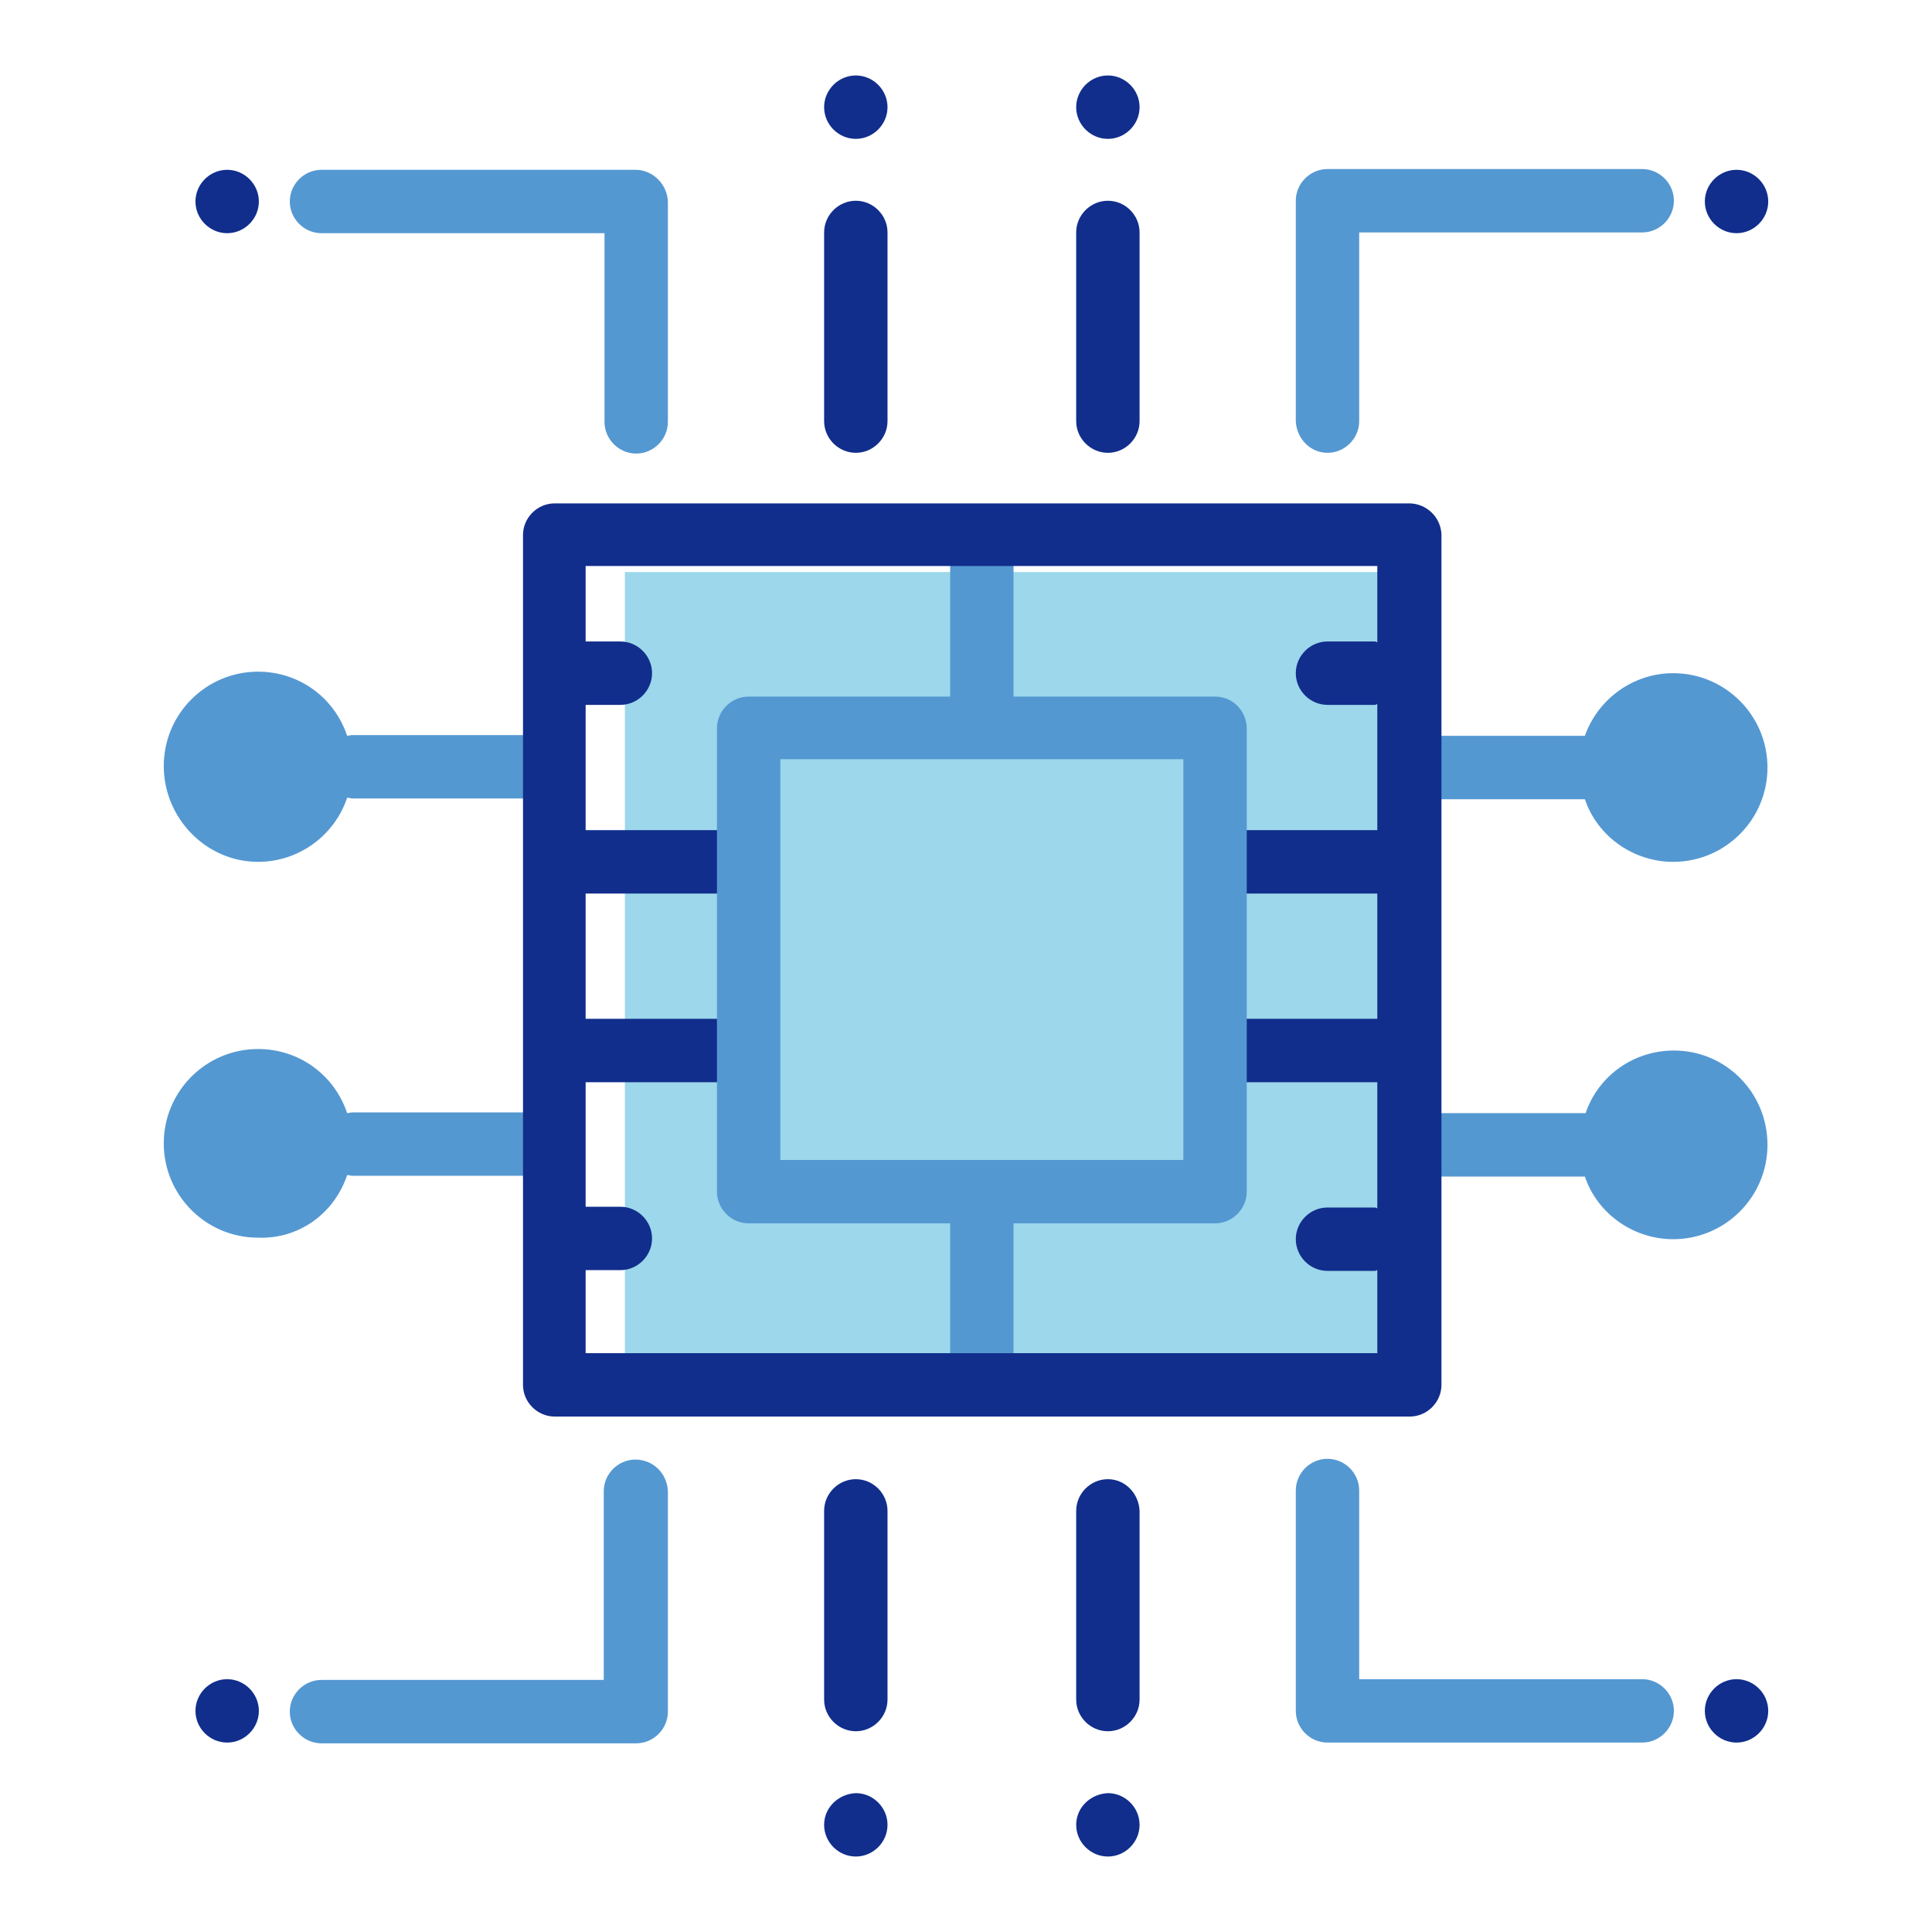 <?xml version="1.0" encoding="utf-8"?>
<!-- Svg Vector Icons : http://www.onlinewebfonts.com/icon -->
<!DOCTYPE svg PUBLIC "-//W3C//DTD SVG 1.1//EN" "http://www.w3.org/Graphics/SVG/1.1/DTD/svg11.dtd">
<svg version="1.1" xmlns="http://www.w3.org/2000/svg" xmlns:xlink="http://www.w3.org/1999/xlink" x="0px" y="0px" viewBox="0 0 256 256" enable-background="new 0 0 256 256" xml:space="preserve">
<g> <path fill="#9cd7eb" d="M82.8,75.8h105.6v105.1H82.8V75.8z M105.7,98.6h59.8v59.5h-59.8V98.6z"/> <path fill="#112e8c" d="M98.9,110h-23c-2.3,0-4.2,1.9-4.2,4.2c0,2.3,1.9,4.2,4.2,4.2h23c2.3,0,4.2-1.9,4.2-4.2 C103,111.9,101.2,110,98.9,110z M163.4,118.4h23c2.3,0,4.2-1.9,4.2-4.2c0-2.3-1.9-4.2-4.2-4.2h-23c-2.3,0-4.2,1.9-4.2,4.2 C159.3,116.5,161.1,118.4,163.4,118.4z M98.9,135h-23c-2.3,0-4.2,1.9-4.2,4.2s1.9,4.2,4.2,4.2h23c2.3,0,4.2-1.9,4.2-4.2 S101.2,135,98.9,135z M186.4,135h-23c-2.3,0-4.2,1.9-4.2,4.2s1.9,4.2,4.2,4.2h23c2.3,0,4.2-1.9,4.2-4.2S188.7,135,186.4,135z"/> <path fill="#5498d2" d="M84.2,22.5H42.6c-2.3,0-4.2,1.9-4.2,4.2c0,2.3,1.9,4.2,4.2,4.2h37.5v25c0,2.3,1.9,4.2,4.2,4.2 c2.3,0,4.2-1.9,4.2-4.2V26.7C88.4,24.4,86.5,22.5,84.2,22.5z M84.2,193.4c-2.3,0-4.2,1.9-4.2,4.2v25H42.6c-2.3,0-4.2,1.9-4.2,4.2 c0,2.3,1.9,4.2,4.2,4.2h41.7c2.3,0,4.2-1.9,4.2-4.2v-29.2C88.4,195.2,86.5,193.4,84.2,193.4z M175.9,60c2.3,0,4.2-1.9,4.2-4.2v-25 h37.5c2.3,0,4.2-1.9,4.2-4.2c0-2.3-1.9-4.2-4.2-4.2h-41.7c-2.3,0-4.2,1.9-4.2,4.2v29.2C171.8,58.1,173.6,60,175.9,60z M217.6,222.5 h-37.5v-25c0-2.3-1.9-4.2-4.2-4.2s-4.2,1.9-4.2,4.2v29.2c0,2.3,1.9,4.2,4.2,4.2h41.7c2.3,0,4.2-1.9,4.2-4.2 C221.8,224.4,219.9,222.5,217.6,222.5z M161,92.3h-26.7V72.5c0-2.3-1.9-4.2-4.2-4.2c-2.3,0-4.2,1.9-4.2,4.2v19.8H99.2 c-2.3,0-4.2,1.9-4.2,4.2v61.4c0,2.3,1.9,4.2,4.2,4.2h26.7v18.8c0,2.3,1.9,4.2,4.2,4.2c2.3,0,4.2-1.9,4.2-4.2v-18.8H161 c2.3,0,4.2-1.9,4.2-4.2V96.4C165.1,94.1,163.3,92.3,161,92.3z M103.4,153.7v-53.1h53.4v53.1H103.4z M46,155.7 c0.2,0,0.5,0.1,0.7,0.1h23c2.3,0,4.2-1.9,4.2-4.2c0-2.3-1.9-4.2-4.2-4.2h-23c-0.3,0-0.5,0.1-0.7,0.1c-1.7-5.1-6.4-8.5-11.8-8.5 c-6.9,0-12.5,5.6-12.5,12.5s5.6,12.5,12.5,12.5C39.6,164.2,44.3,160.8,46,155.7z M34.2,114.2c5.3,0,10.1-3.4,11.8-8.5 c0.2,0,0.5,0.1,0.7,0.1h23c2.3,0,4.2-1.9,4.2-4.2c0-2.3-1.9-4.2-4.2-4.2h-23c-0.3,0-0.5,0.1-0.7,0.1c-1.7-5.1-6.4-8.5-11.8-8.5 c-6.9,0-12.5,5.6-12.5,12.5S27.3,114.2,34.2,114.2z M221.8,139.2c-5.3,0-10,3.3-11.7,8.3h-21.6c-2.3,0-4.2,1.9-4.2,4.2 c0,2.3,1.9,4.2,4.2,4.2H210c1.7,5,6.5,8.3,11.7,8.3c6.9,0,12.5-5.6,12.5-12.5S228.7,139.2,221.8,139.2z M210,97.5h-21.6 c-2.3,0-4.2,1.9-4.2,4.2c0,2.3,1.9,4.2,4.2,4.2H210c1.7,5,6.5,8.3,11.7,8.3c6.9,0,12.5-5.6,12.5-12.5s-5.6-12.5-12.5-12.5 C216.5,89.2,211.8,92.5,210,97.5z"/> <path fill="#112e8c" d="M186.7,66.7H73.5c-2.3,0-4.2,1.9-4.2,4.2v112.6c0,2.3,1.9,4.2,4.2,4.2h113.3c2.3,0,4.2-1.9,4.2-4.2V70.8 C190.9,68.5,189,66.7,186.7,66.7z M182.5,85.1c-0.1,0-0.2-0.1-0.3-0.1h-6.3c-2.3,0-4.2,1.9-4.2,4.2c0,2.3,1.9,4.2,4.2,4.2h6.3 c0.1,0,0.2-0.1,0.3-0.1v66.8c-0.1,0-0.2-0.1-0.3-0.1h-6.3c-2.3,0-4.2,1.9-4.2,4.2c0,2.3,1.9,4.2,4.2,4.2h6.3c0.1,0,0.2-0.1,0.3-0.1 v11H77.6v-11h4.6c2.3,0,4.2-1.9,4.2-4.2c0-2.3-1.9-4.2-4.2-4.2h-4.6V93.4h4.6c2.3,0,4.2-1.9,4.2-4.2c0-2.3-1.9-4.2-4.2-4.2h-4.6V75 h104.9L182.5,85.1L182.5,85.1z M113.4,60c2.3,0,4.2-1.9,4.2-4.2v-25c0-2.3-1.9-4.2-4.2-4.2c-2.3,0-4.2,1.9-4.2,4.2v25 C109.2,58.1,111.1,60,113.4,60z M113.4,196c-2.3,0-4.2,1.9-4.2,4.2v25c0,2.3,1.9,4.2,4.2,4.2c2.3,0,4.2-1.9,4.2-4.2v-25 C117.6,197.9,115.7,196,113.4,196z M146.8,60c2.3,0,4.2-1.9,4.2-4.2v-25c0-2.3-1.9-4.2-4.2-4.2c-2.3,0-4.2,1.9-4.2,4.2v25 C142.6,58.1,144.5,60,146.8,60z M146.8,196c-2.3,0-4.2,1.9-4.2,4.2v25c0,2.3,1.9,4.2,4.2,4.2c2.3,0,4.2-1.9,4.2-4.2v-25 C150.9,197.9,149.1,196,146.8,196z"/> <path fill="#112e8c" d="M225.9,26.7c0,2.3,1.9,4.2,4.2,4.2s4.2-1.9,4.2-4.2c0-2.3-1.9-4.2-4.2-4.2S225.9,24.4,225.9,26.7z"/> <path fill="#112e8c" d="M25.9,26.7c0,2.3,1.9,4.2,4.2,4.2s4.2-1.9,4.2-4.2c0-2.3-1.9-4.2-4.2-4.2S25.9,24.4,25.9,26.7z"/> <path fill="#112e8c" d="M25.9,226.7c0,2.3,1.9,4.2,4.2,4.2s4.2-1.9,4.2-4.2c0-2.3-1.9-4.2-4.2-4.2S25.9,224.4,25.9,226.7z"/> <path fill="#112e8c" d="M225.9,226.7c0,2.3,1.9,4.2,4.2,4.2s4.2-1.9,4.2-4.2c0-2.3-1.9-4.2-4.2-4.2S225.9,224.4,225.9,226.7z"/> <path fill="#112e8c" d="M109.2,14.2c0,2.3,1.9,4.2,4.2,4.2c2.3,0,4.2-1.9,4.2-4.2c0-2.3-1.9-4.2-4.2-4.2 C111.1,10,109.2,11.9,109.2,14.2z"/> <path fill="#112e8c" d="M109.2,241.8c0,2.3,1.9,4.2,4.2,4.2c2.3,0,4.2-1.9,4.2-4.2c0-2.3-1.9-4.2-4.2-4.2 C111.1,237.7,109.2,239.5,109.2,241.8z"/> <path fill="#112e8c" d="M142.6,14.2c0,2.3,1.9,4.2,4.2,4.2c2.3,0,4.2-1.9,4.2-4.2c0-2.3-1.9-4.2-4.2-4.2 C144.5,10,142.6,11.9,142.6,14.2z"/> <path fill="#112e8c" d="M142.6,241.8c0,2.3,1.9,4.2,4.2,4.2c2.3,0,4.2-1.9,4.2-4.2c0-2.3-1.9-4.2-4.2-4.2 C144.5,237.7,142.6,239.5,142.6,241.8z"/></g>
</svg>
